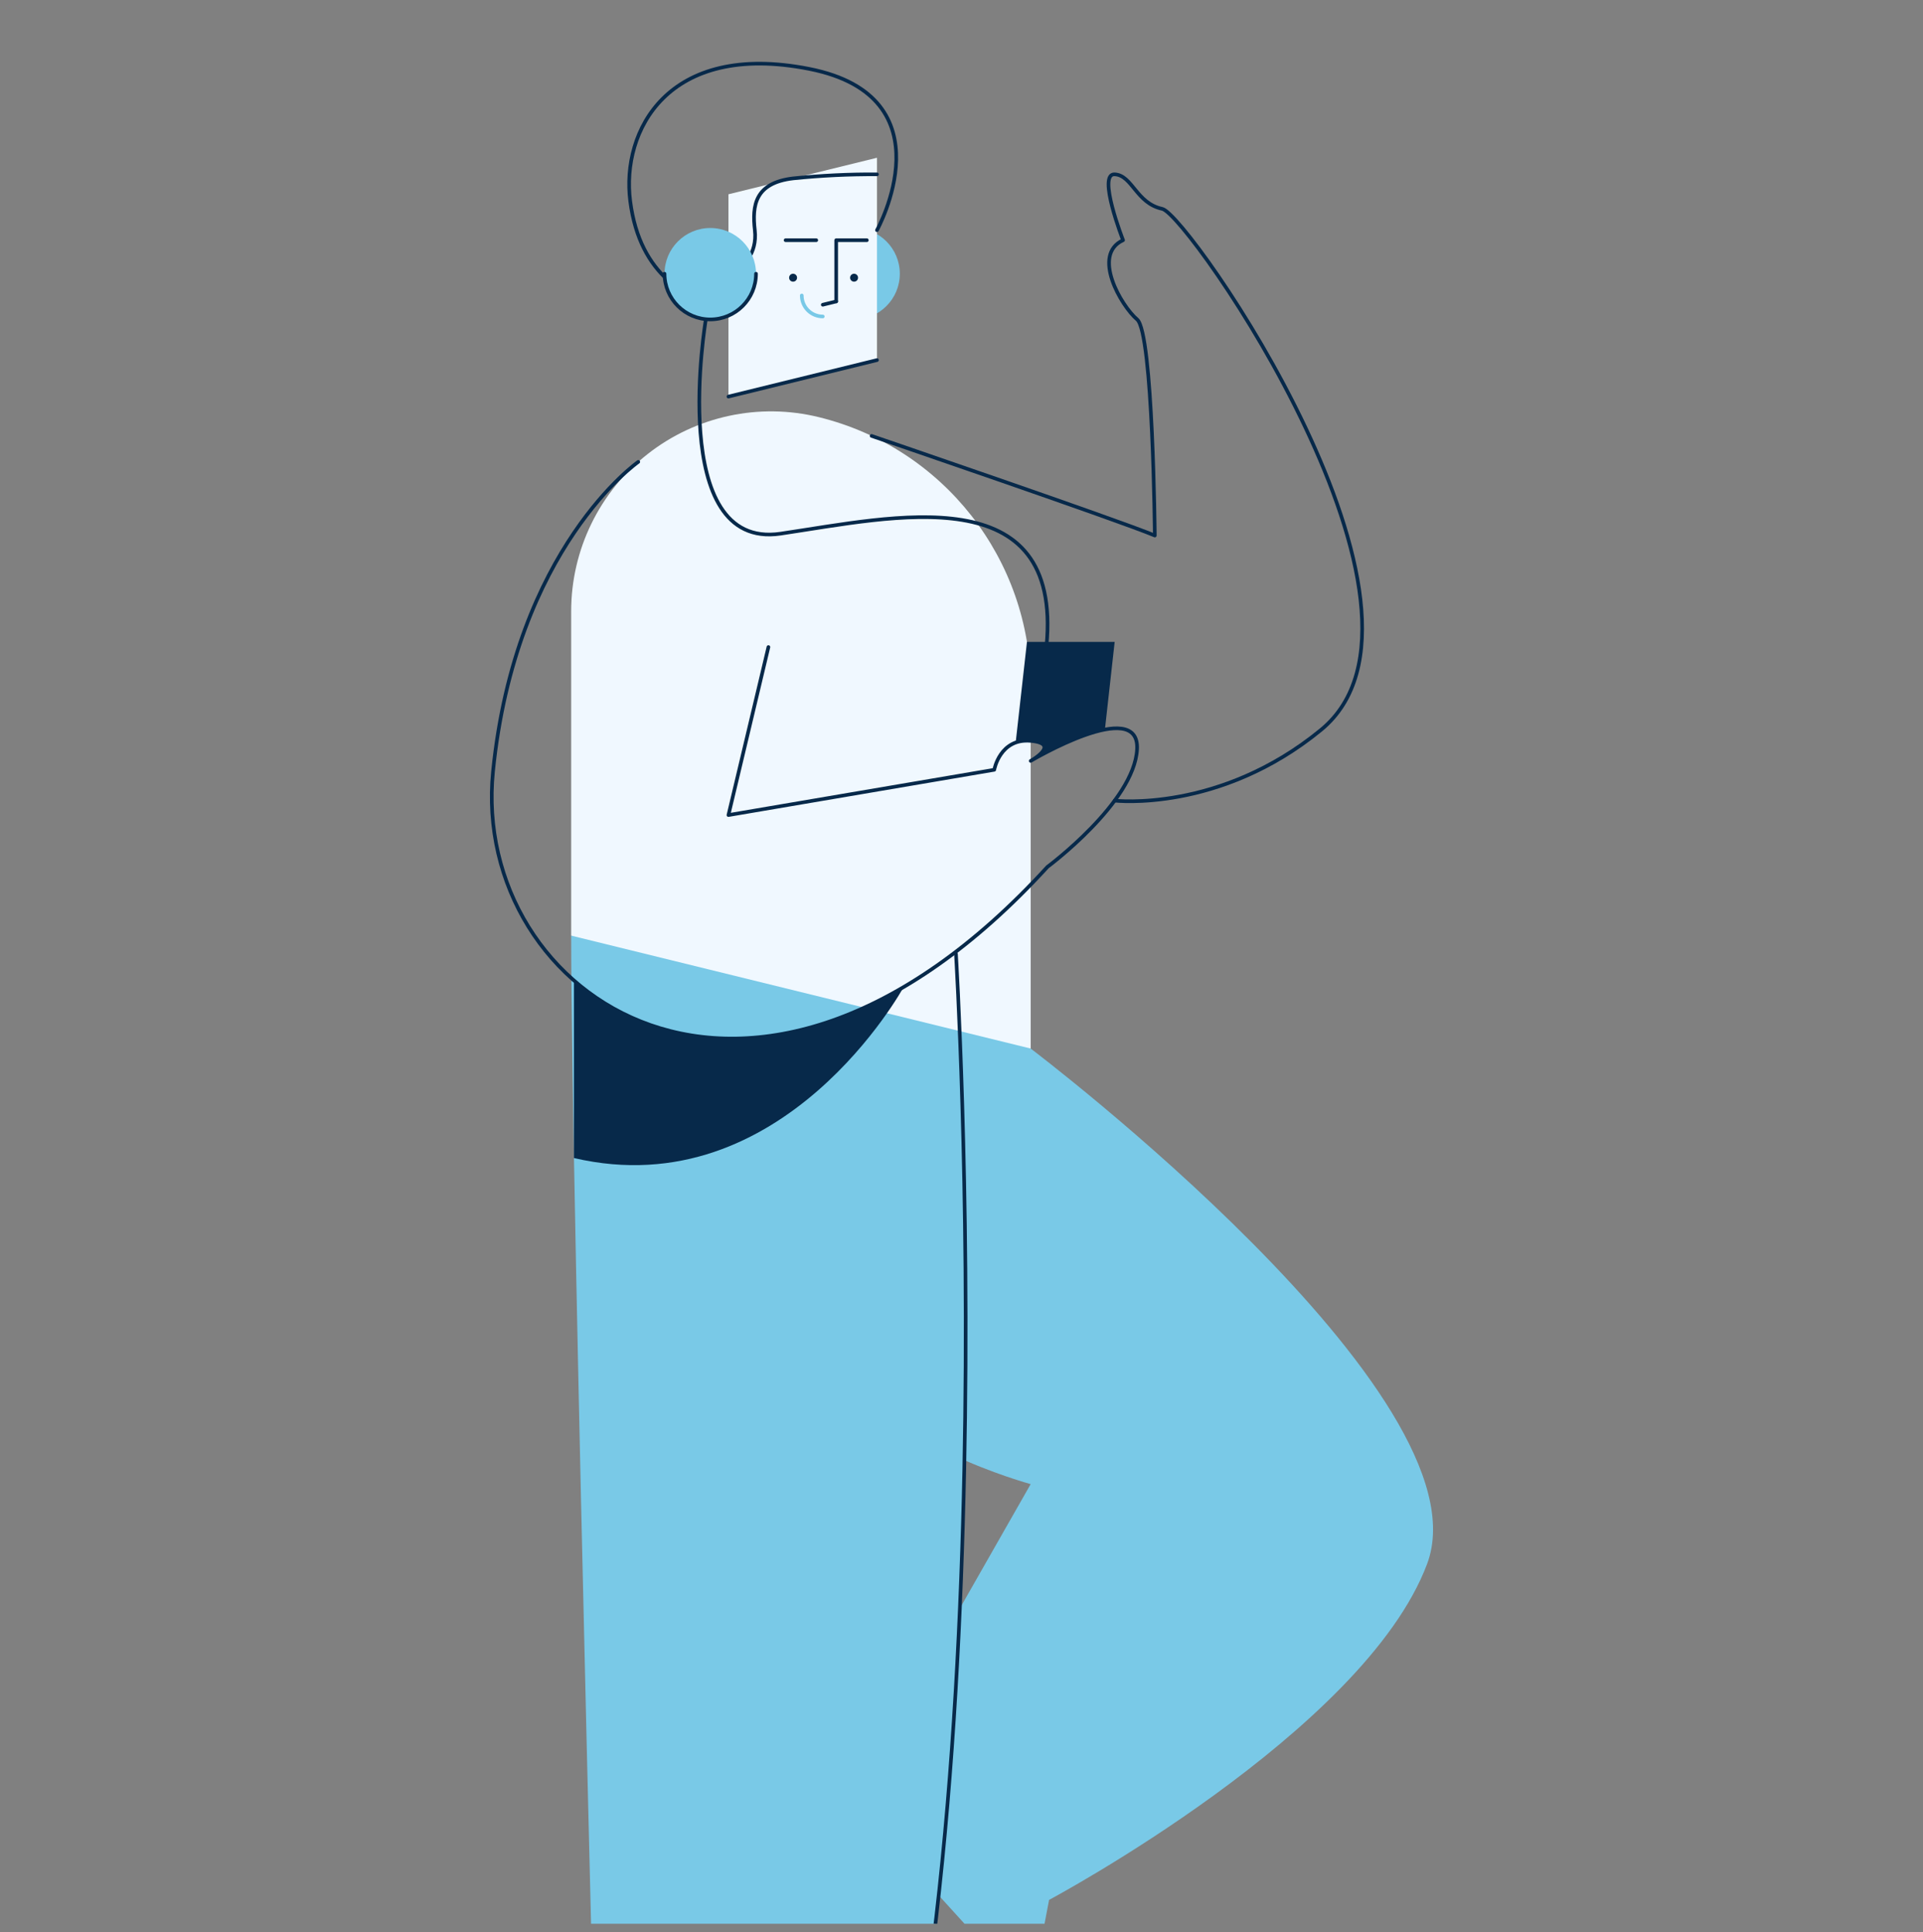 <svg width="200" height="201" viewBox="0 0 200 201" fill="none" xmlns="http://www.w3.org/2000/svg">
<rect x="0" y="0" width="200" height="201" fill="#808080" stroke="none"/>
<g clip-path="url(#clip0_222_31673)">
<rect width="200" height="200" transform="translate(0 0.103)" fill="none"/>
<path d="M107.194 109.066C107.194 109.066 154.978 145.2 148.425 162.673C141.873 180.147 109.109 197.621 109.109 197.621L107.194 207.668L88.525 187.137L107.194 154.373C107.194 154.373 91.094 150.005 88.525 142.142C85.957 134.279 79.918 98.299 79.918 98.299" fill="#79C9E7"/>
<path d="M88.828 33.23C91.455 33.23 93.585 31.1 93.585 28.473C93.585 25.846 91.455 23.716 88.828 23.716C86.2 23.716 84.07 25.846 84.07 28.473C84.07 31.1 86.2 33.23 88.828 33.23Z" fill="#79C9E7"/>
<path d="M99.424 99.23C99.424 99.23 105.303 195.191 88.697 240.625L92.166 245.721H62.631C62.631 245.721 59.404 123.665 59.404 97.32L99.424 99.23Z" fill="#79C9E7"/>
<path d="M91.211 24.984V37.455L75.762 41.252V20.207L91.211 16.41V24.984Z" fill="#F0F8FF"/>
<path d="M82.483 29.299C82.712 29.299 82.897 29.114 82.897 28.886C82.897 28.658 82.712 28.473 82.483 28.473C82.255 28.473 82.07 28.658 82.07 28.886C82.07 29.114 82.255 29.299 82.483 29.299Z" fill="#07294A"/>
<path d="M88.827 29.299C89.055 29.299 89.24 29.114 89.24 28.886C89.24 28.658 89.055 28.473 88.827 28.473C88.599 28.473 88.414 28.658 88.414 28.886C88.414 29.114 88.599 29.299 88.827 29.299Z" fill="#07294A"/>
<path d="M86.967 31.35V24.984H90.156" stroke="#07294A" stroke-width="0.378" stroke-linecap="round" stroke-linejoin="round"/>
<path d="M81.705 24.984H84.894" stroke="#07294A" stroke-width="0.378" stroke-linecap="round" stroke-linejoin="round"/>
<path d="M76.778 28.246V30.457C75.586 30.457 74.619 29.49 74.619 28.297C74.619 28.231 74.622 28.166 74.628 28.101C74.749 26.76 76.778 26.9 76.778 28.246Z" fill="#F0F8FF"/>
<path d="M76.778 30.456C75.586 30.456 74.619 29.49 74.619 28.297" stroke="#07294A" stroke-width="0.378" stroke-linecap="round" stroke-linejoin="round"/>
<path d="M85.572 32.919C84.993 32.919 84.437 32.689 84.027 32.279C83.617 31.869 83.387 31.314 83.387 30.734" stroke="#79C9E7" stroke-width="0.378" stroke-linecap="round" stroke-linejoin="round"/>
<path d="M91.211 37.455L75.762 41.252" stroke="#07294A" stroke-width="0.378" stroke-linecap="round" stroke-linejoin="round"/>
<path d="M86.967 31.355L85.572 31.698" stroke="#07294A" stroke-width="0.378" stroke-linecap="round" stroke-linejoin="round"/>
<path d="M77.098 27.696C77.098 27.696 78.797 26.498 78.505 23.942C78.214 21.385 78.501 19.025 82.484 18.555C85.383 18.257 88.296 18.116 91.211 18.133" stroke="#07294A" stroke-width="0.378" stroke-linecap="round" stroke-linejoin="round"/>
<path d="M91.21 23.942C91.21 23.942 98.904 10.075 84.154 7.163C69.404 4.251 64.605 13.655 65.545 20.924C66.564 28.81 71.583 31.118 75.699 32.428" stroke="#07294A" stroke-width="0.378" stroke-linecap="round" stroke-linejoin="round"/>
<path d="M59.404 63.584V97.32L107.195 109.066V71.494C107.195 58.172 98.1 46.57 85.163 43.391H85.163C78.958 41.866 72.397 43.277 67.369 47.219C62.341 51.161 59.404 57.196 59.404 63.584V63.584Z" fill="#F0F8FF"/>
<path d="M73.871 33.23C76.498 33.23 78.628 31.1 78.628 28.473C78.628 25.846 76.498 23.716 73.871 23.716C71.243 23.716 69.113 25.846 69.113 28.473C69.113 31.1 71.243 33.23 73.871 33.23Z" fill="#79C9E7"/>
<path d="M78.628 28.473C78.626 31.099 76.497 33.226 73.871 33.226C71.245 33.226 69.115 31.099 69.113 28.473" stroke="#07294A" stroke-width="0.378" stroke-linecap="round" stroke-linejoin="round"/>
<path d="M99.424 99.23C99.424 99.23 105.303 195.191 88.697 240.625" stroke="#07294A" stroke-width="0.378" stroke-linecap="round" stroke-linejoin="round"/>
<path d="M66.383 48.044C66.383 48.044 53.603 56.966 51.274 80.265C48.944 103.565 78.068 123.952 108.94 90.168C108.94 90.168 117.968 83.469 118.26 77.935C118.551 72.402 107.195 79.147 107.195 79.147C107.195 79.147 110.401 77.353 107.195 77.062C103.989 76.77 103.406 80.071 103.406 80.071L75.761 84.78L79.919 67.305" stroke="#07294A" stroke-width="0.378" stroke-linecap="round" stroke-linejoin="round"/>
<path d="M59.695 101.987V120.455C81.515 125.549 93.987 102.665 93.987 102.665C80.015 110.888 67.533 108.845 59.695 101.987Z" fill="#07294A"/>
<path d="M107.195 77.062C108.634 77.192 108.78 77.626 108.505 78.064L108.944 78.191C110.542 77.366 112.948 76.253 114.915 75.882L115.93 66.77H106.808L105.633 77.24C106.134 77.065 106.667 77.004 107.195 77.062Z" fill="#07294A"/>
<path d="M73.408 33.23C73.408 33.23 69.331 57.257 81.175 55.51C93.019 53.762 110.491 49.588 108.843 67.159" stroke="#07294A" stroke-width="0.378" stroke-linecap="round" stroke-linejoin="round"/>
<path d="M90.652 45.343C90.652 45.343 116.416 54.15 120.105 55.704C120.105 55.704 119.922 34.639 118.266 33.23C116.61 31.822 113.503 26.496 116.804 24.984C116.804 24.984 114.086 18.033 115.93 18.132C117.775 18.23 118.163 21.143 120.881 21.725C123.6 22.308 152.336 63.664 137.385 75.923C126.836 84.573 115.93 83.277 115.93 83.277" stroke="#07294A" stroke-width="0.378" stroke-linecap="round" stroke-linejoin="round"/>
</g>
<defs>
<clipPath id="clip0_222_31673">
<rect width="200" height="200" fill="white" transform="translate(0 0.103)"/>
</clipPath>
</defs>
</svg>
